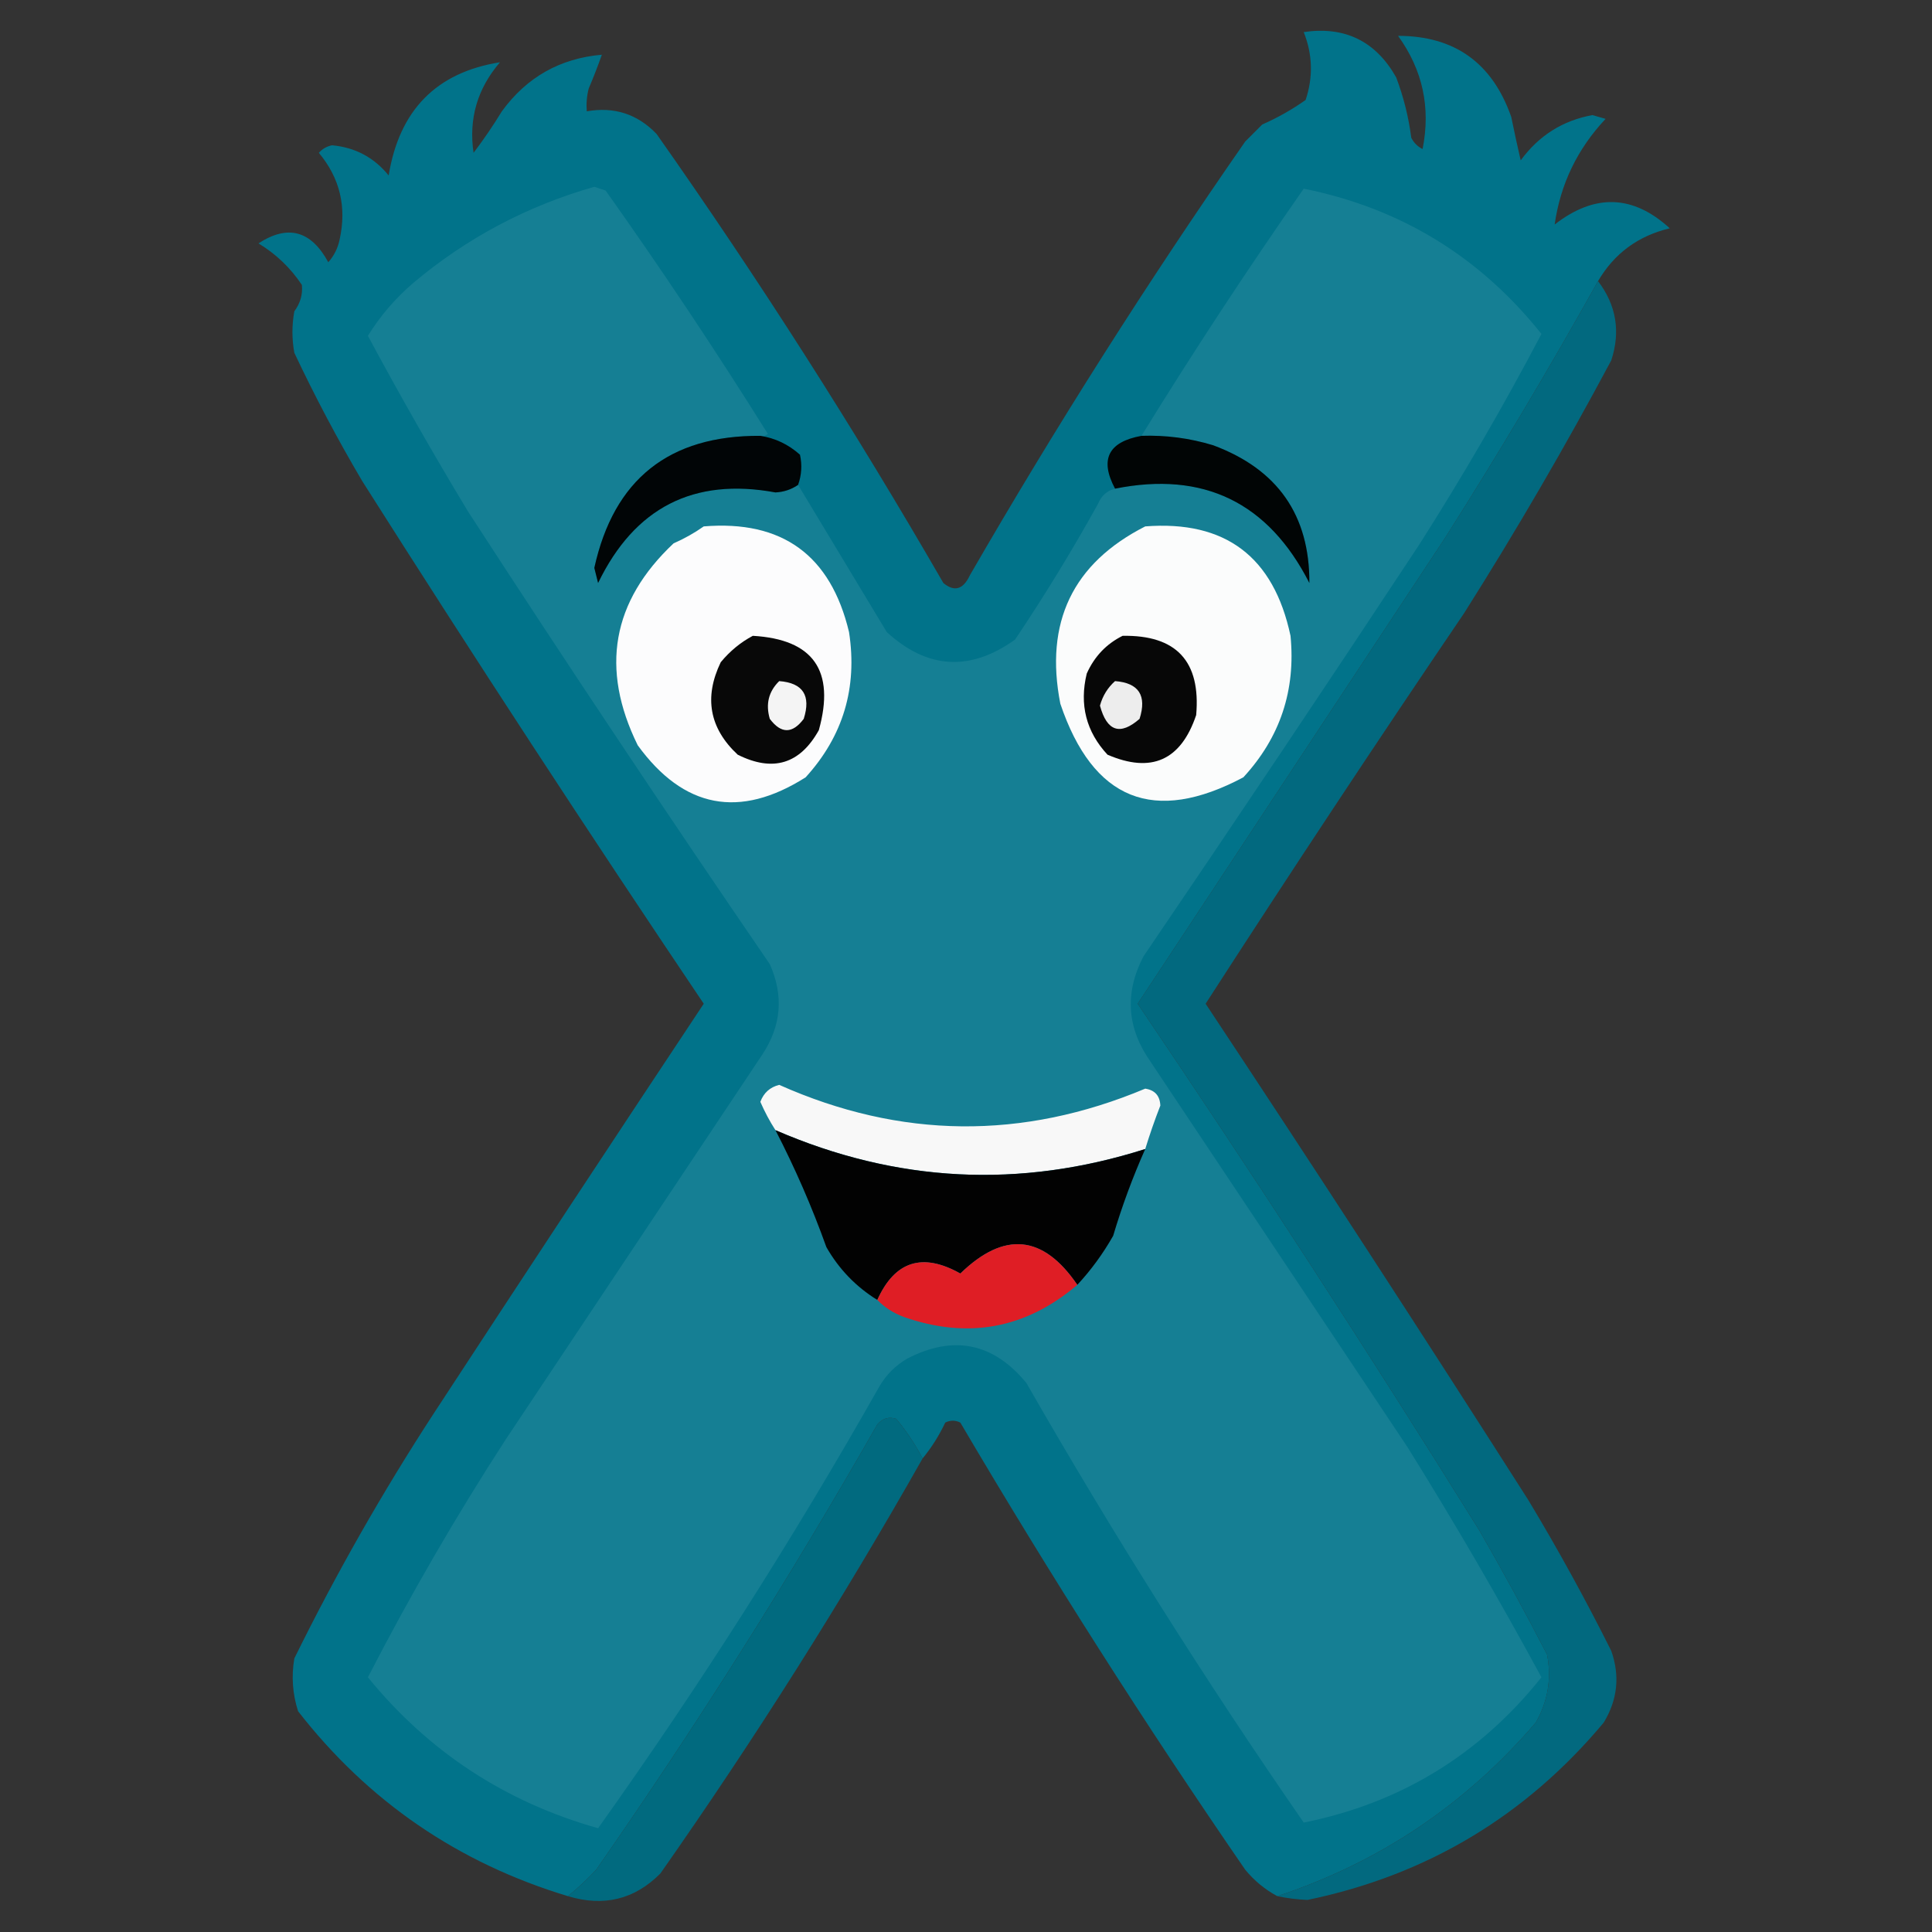<?xml version="1.0" encoding="UTF-8"?>
<!DOCTYPE svg PUBLIC "-//W3C//DTD SVG 1.1//EN" "http://www.w3.org/Graphics/SVG/1.1/DTD/svg11.dtd">
<svg xmlns="http://www.w3.org/2000/svg" version="1.1" width="512px" height="512px" style="shape-rendering:geometricPrecision; text-rendering:geometricPrecision; image-rendering:optimizeQuality; fill-rule:evenodd; clip-rule:evenodd" xmlns:xlink="http://www.w3.org/1999/xlink">
<rect width="100%" height="100%" fill="#333333" stroke="none"/>
<g><path style="opacity:0.979" fill="#01748c" d="M 423.5,74.5 C 410.66,97.519 397.16,120.186 383,142.5C 355.818,183.677 328.651,224.844 301.5,266C 332.532,311.887 362.699,358.387 392,405.5C 398.254,416.34 404.254,427.34 410,438.5C 411.209,444.886 410.209,450.886 407,456.5C 388.393,478.214 365.559,493.547 338.5,502.5C 335.25,500.757 332.416,498.423 330,495.5C 303.46,456.931 278.293,417.431 254.5,377C 253.167,376.333 251.833,376.333 250.5,377C 248.85,380.485 246.85,383.651 244.5,386.5C 242.549,382.771 240.216,379.271 237.5,376C 235.536,375.376 233.869,375.876 232.5,377.5C 209.416,418.015 184.583,457.348 158,495.5C 155.604,498.067 153.104,500.4 150.5,502.5C 121.418,493.718 97.585,477.385 79,453.5C 77.524,448.924 77.19,444.257 78,439.5C 89.054,417.052 101.388,395.386 115,374.5C 138.715,338.231 162.548,302.064 186.5,266C 155.717,220.277 125.551,174.11 96,127.5C 89.476,116.452 83.476,105.118 78,93.5C 77.333,89.833 77.333,86.167 78,82.5C 79.59,80.35 80.257,78.017 80,75.5C 76.977,70.977 73.144,67.31 68.5,64.5C 76.274,59.427 82.441,61.093 87,69.5C 88.527,67.779 89.527,65.779 90,63.5C 91.922,54.863 90.089,47.196 84.5,40.5C 85.438,39.447 86.605,38.78 88,38.5C 94.134,39.067 99.134,41.733 103,46.5C 105.824,29.178 115.657,19.178 132.5,16.5C 126.501,23.491 124.168,31.491 125.5,40.5C 128.163,36.993 130.663,33.327 133,29.5C 139.572,20.465 148.406,15.465 159.5,14.5C 158.451,17.47 157.284,20.47 156,23.5C 155.505,25.473 155.338,27.473 155.5,29.5C 162.767,28.222 168.934,30.222 174,35.5C 201.08,73.98 226.414,113.647 250,154.5C 252.909,156.915 255.243,156.249 257,152.5C 279.753,113.097 304.087,74.764 330,37.5C 331.5,36 333,34.5 334.5,33C 338.572,31.203 342.405,29.037 346,26.5C 348.029,20.447 347.862,14.447 345.5,8.5C 356.403,6.901 364.57,10.901 370,20.5C 371.961,25.677 373.294,31.01 374,36.5C 374.667,37.833 375.667,38.833 377,39.5C 379.194,28.513 377.027,18.513 370.5,9.5C 385.493,9.512 395.493,16.679 400.5,31C 401.279,34.842 402.113,38.675 403,42.5C 407.795,35.943 414.128,31.942 422,30.5C 423.167,30.833 424.333,31.167 425.5,31.5C 418.018,39.462 413.518,48.795 412,59.5C 422.606,51.251 432.773,51.585 442.5,60.5C 434.108,62.515 427.774,67.181 423.5,74.5 Z"/></g>
<g><path style="opacity:1" fill="#157f94" d="M 201.5,115.5 C 177.332,115.344 162.665,127.011 157.5,150.5C 157.833,151.833 158.167,153.167 158.5,154.5C 168.183,134.493 183.85,126.493 205.5,130.5C 207.714,130.389 209.714,129.722 211.5,128.5C 219.322,141.472 227.155,154.472 235,167.5C 245.75,177.352 257.083,178.019 269,169.5C 276.835,157.834 284.169,145.834 291,133.5C 291.876,131.365 293.376,130.031 295.5,129.5C 318.948,124.807 336.114,133.14 347,154.5C 347.074,136.519 338.574,124.353 321.5,118C 315.303,116.114 308.97,115.28 302.5,115.5C 316.201,93.267 330.535,71.434 345.5,50C 371.172,55.17 392.172,68.004 408.5,88.5C 398.424,107.658 387.591,126.325 376,144.5C 351.915,181.006 327.581,217.339 303,253.5C 297.971,263.22 298.638,272.553 305,281.5C 327.667,315.5 350.333,349.5 373,383.5C 385.432,403.445 397.265,423.778 408.5,444.5C 392.138,465.01 371.138,477.843 345.5,483C 319.375,445.263 294.875,406.43 272,366.5C 263.259,355.886 252.759,353.719 240.5,360C 237.333,361.833 234.833,364.333 233,367.5C 210.15,407.891 185.317,446.891 158.5,484.5C 133.908,477.56 113.575,464.227 97.5,444.5C 108.657,422.845 120.823,401.845 134,381.5C 156.667,347.5 179.333,313.5 202,279.5C 207.072,271.858 207.738,263.858 204,255.5C 176.837,215.844 150.17,175.844 124,135.5C 114.78,120.228 105.947,104.728 97.5,89C 100.738,83.756 104.738,79.089 109.5,75C 123.618,63.106 139.618,54.606 157.5,49.5C 158.5,49.833 159.5,50.167 160.5,50.5C 175.454,71.57 189.787,93.07 203.5,115C 202.906,115.464 202.239,115.631 201.5,115.5 Z"/></g>
<g><path style="opacity:0.976" fill="#026b81" d="M 423.5,74.5 C 428.338,80.861 429.504,87.861 427,95.5C 414.798,118.352 401.798,140.685 388,162.5C 364.759,196.739 341.925,231.239 319.5,266C 348.367,309.561 376.867,353.394 405,397.5C 412.841,410.512 420.174,423.846 427,437.5C 429.336,444.139 428.67,450.472 425,456.5C 404.299,481.268 378.132,496.935 346.5,503.5C 343.783,503.386 341.116,503.052 338.5,502.5C 365.559,493.547 388.393,478.214 407,456.5C 410.209,450.886 411.209,444.886 410,438.5C 404.254,427.34 398.254,416.34 392,405.5C 362.699,358.387 332.532,311.887 301.5,266C 328.651,224.844 355.818,183.677 383,142.5C 397.16,120.186 410.66,97.519 423.5,74.5 Z"/></g>
<g><path style="opacity:1" fill="#010506" d="M 201.5,115.5 C 205.427,116.096 208.927,117.763 212,120.5C 212.602,123.221 212.435,125.887 211.5,128.5C 209.714,129.722 207.714,130.389 205.5,130.5C 183.85,126.493 168.183,134.493 158.5,154.5C 158.167,153.167 157.833,151.833 157.5,150.5C 162.665,127.011 177.332,115.344 201.5,115.5 Z"/></g>
<g><path style="opacity:1" fill="#010505" d="M 302.5,115.5 C 308.97,115.28 315.303,116.114 321.5,118C 338.574,124.353 347.074,136.519 347,154.5C 336.114,133.14 318.948,124.807 295.5,129.5C 291.368,121.763 293.701,117.097 302.5,115.5 Z"/></g>
<g><path style="opacity:1" fill="#fcfcfd" d="M 186.5,139.5 C 207.3,137.792 220.134,147.125 225,167.5C 227.276,182.243 223.443,195.076 213.5,206C 195.996,217.079 181.162,214.245 169,197.5C 159.013,177.189 162.18,159.355 178.5,144C 181.391,142.726 184.058,141.226 186.5,139.5 Z"/></g>
<g><path style="opacity:1" fill="#fbfcfc" d="M 303.5,139.5 C 324.707,137.857 337.54,147.523 342,168.5C 343.411,182.935 339.244,195.435 329.5,206C 305.812,218.58 289.645,212.08 281,186.5C 276.781,164.944 284.281,149.278 303.5,139.5 Z"/></g>
<g><path style="opacity:1" fill="#080808" d="M 199.5,168.5 C 215.551,169.414 221.384,177.747 217,193.5C 211.993,202.501 204.826,204.667 195.5,200C 188.009,193.006 186.509,184.84 191,175.5C 193.441,172.546 196.275,170.213 199.5,168.5 Z"/></g>
<g><path style="opacity:1" fill="#070707" d="M 297.5,168.5 C 311.75,168.251 318.25,175.251 317,189.5C 312.954,201.514 305.121,205.014 293.5,200C 287.838,193.902 286.005,186.736 288,178.5C 290.022,173.98 293.189,170.647 297.5,168.5 Z"/></g>
<g><path style="opacity:1" fill="#f4f4f4" d="M 206.5,180.5 C 212.795,180.984 214.961,184.317 213,190.5C 210,194.5 207,194.5 204,190.5C 202.861,186.579 203.695,183.246 206.5,180.5 Z"/></g>
<g><path style="opacity:1" fill="#ededed" d="M 295.5,180.5 C 301.795,180.984 303.961,184.317 302,190.5C 296.844,194.996 293.344,193.83 291.5,187C 292.207,184.413 293.541,182.246 295.5,180.5 Z"/></g>
<g><path style="opacity:1" fill="#f8f8f8" d="M 303.5,304.5 C 270.236,315.086 237.569,313.419 205.5,299.5C 203.977,297.133 202.644,294.633 201.5,292C 202.385,289.614 204.052,288.114 206.5,287.5C 238.639,301.82 270.972,302.153 303.5,288.5C 306.065,288.899 307.399,290.399 307.5,293C 306.021,296.789 304.688,300.623 303.5,304.5 Z"/></g>
<g><path style="opacity:1" fill="#020202" d="M 205.5,299.5 C 237.569,313.419 270.236,315.086 303.5,304.5C 300.183,311.946 297.35,319.612 295,327.5C 292.301,332.256 289.134,336.589 285.5,340.5C 276.45,327.21 266.117,326.21 254.5,337.5C 244.475,331.861 237.142,334.195 232.5,344.5C 226.831,340.997 222.331,336.33 219,330.5C 215.167,319.819 210.667,309.486 205.5,299.5 Z"/></g>
<g><path style="opacity:1" fill="#df1e25" d="M 285.5,340.5 C 271.84,352.131 256.507,354.965 239.5,349C 236.761,347.974 234.428,346.474 232.5,344.5C 237.142,334.195 244.475,331.861 254.5,337.5C 266.117,326.21 276.45,327.21 285.5,340.5 Z"/></g>
<g><path style="opacity:0.978" fill="#016b81" d="M 244.5,386.5 C 223.105,424.292 199.938,460.959 175,496.5C 168.161,503.379 159.995,505.379 150.5,502.5C 153.104,500.4 155.604,498.067 158,495.5C 184.583,457.348 209.416,418.015 232.5,377.5C 233.869,375.876 235.536,375.376 237.5,376C 240.216,379.271 242.549,382.771 244.5,386.5 Z"/></g>
</svg>
